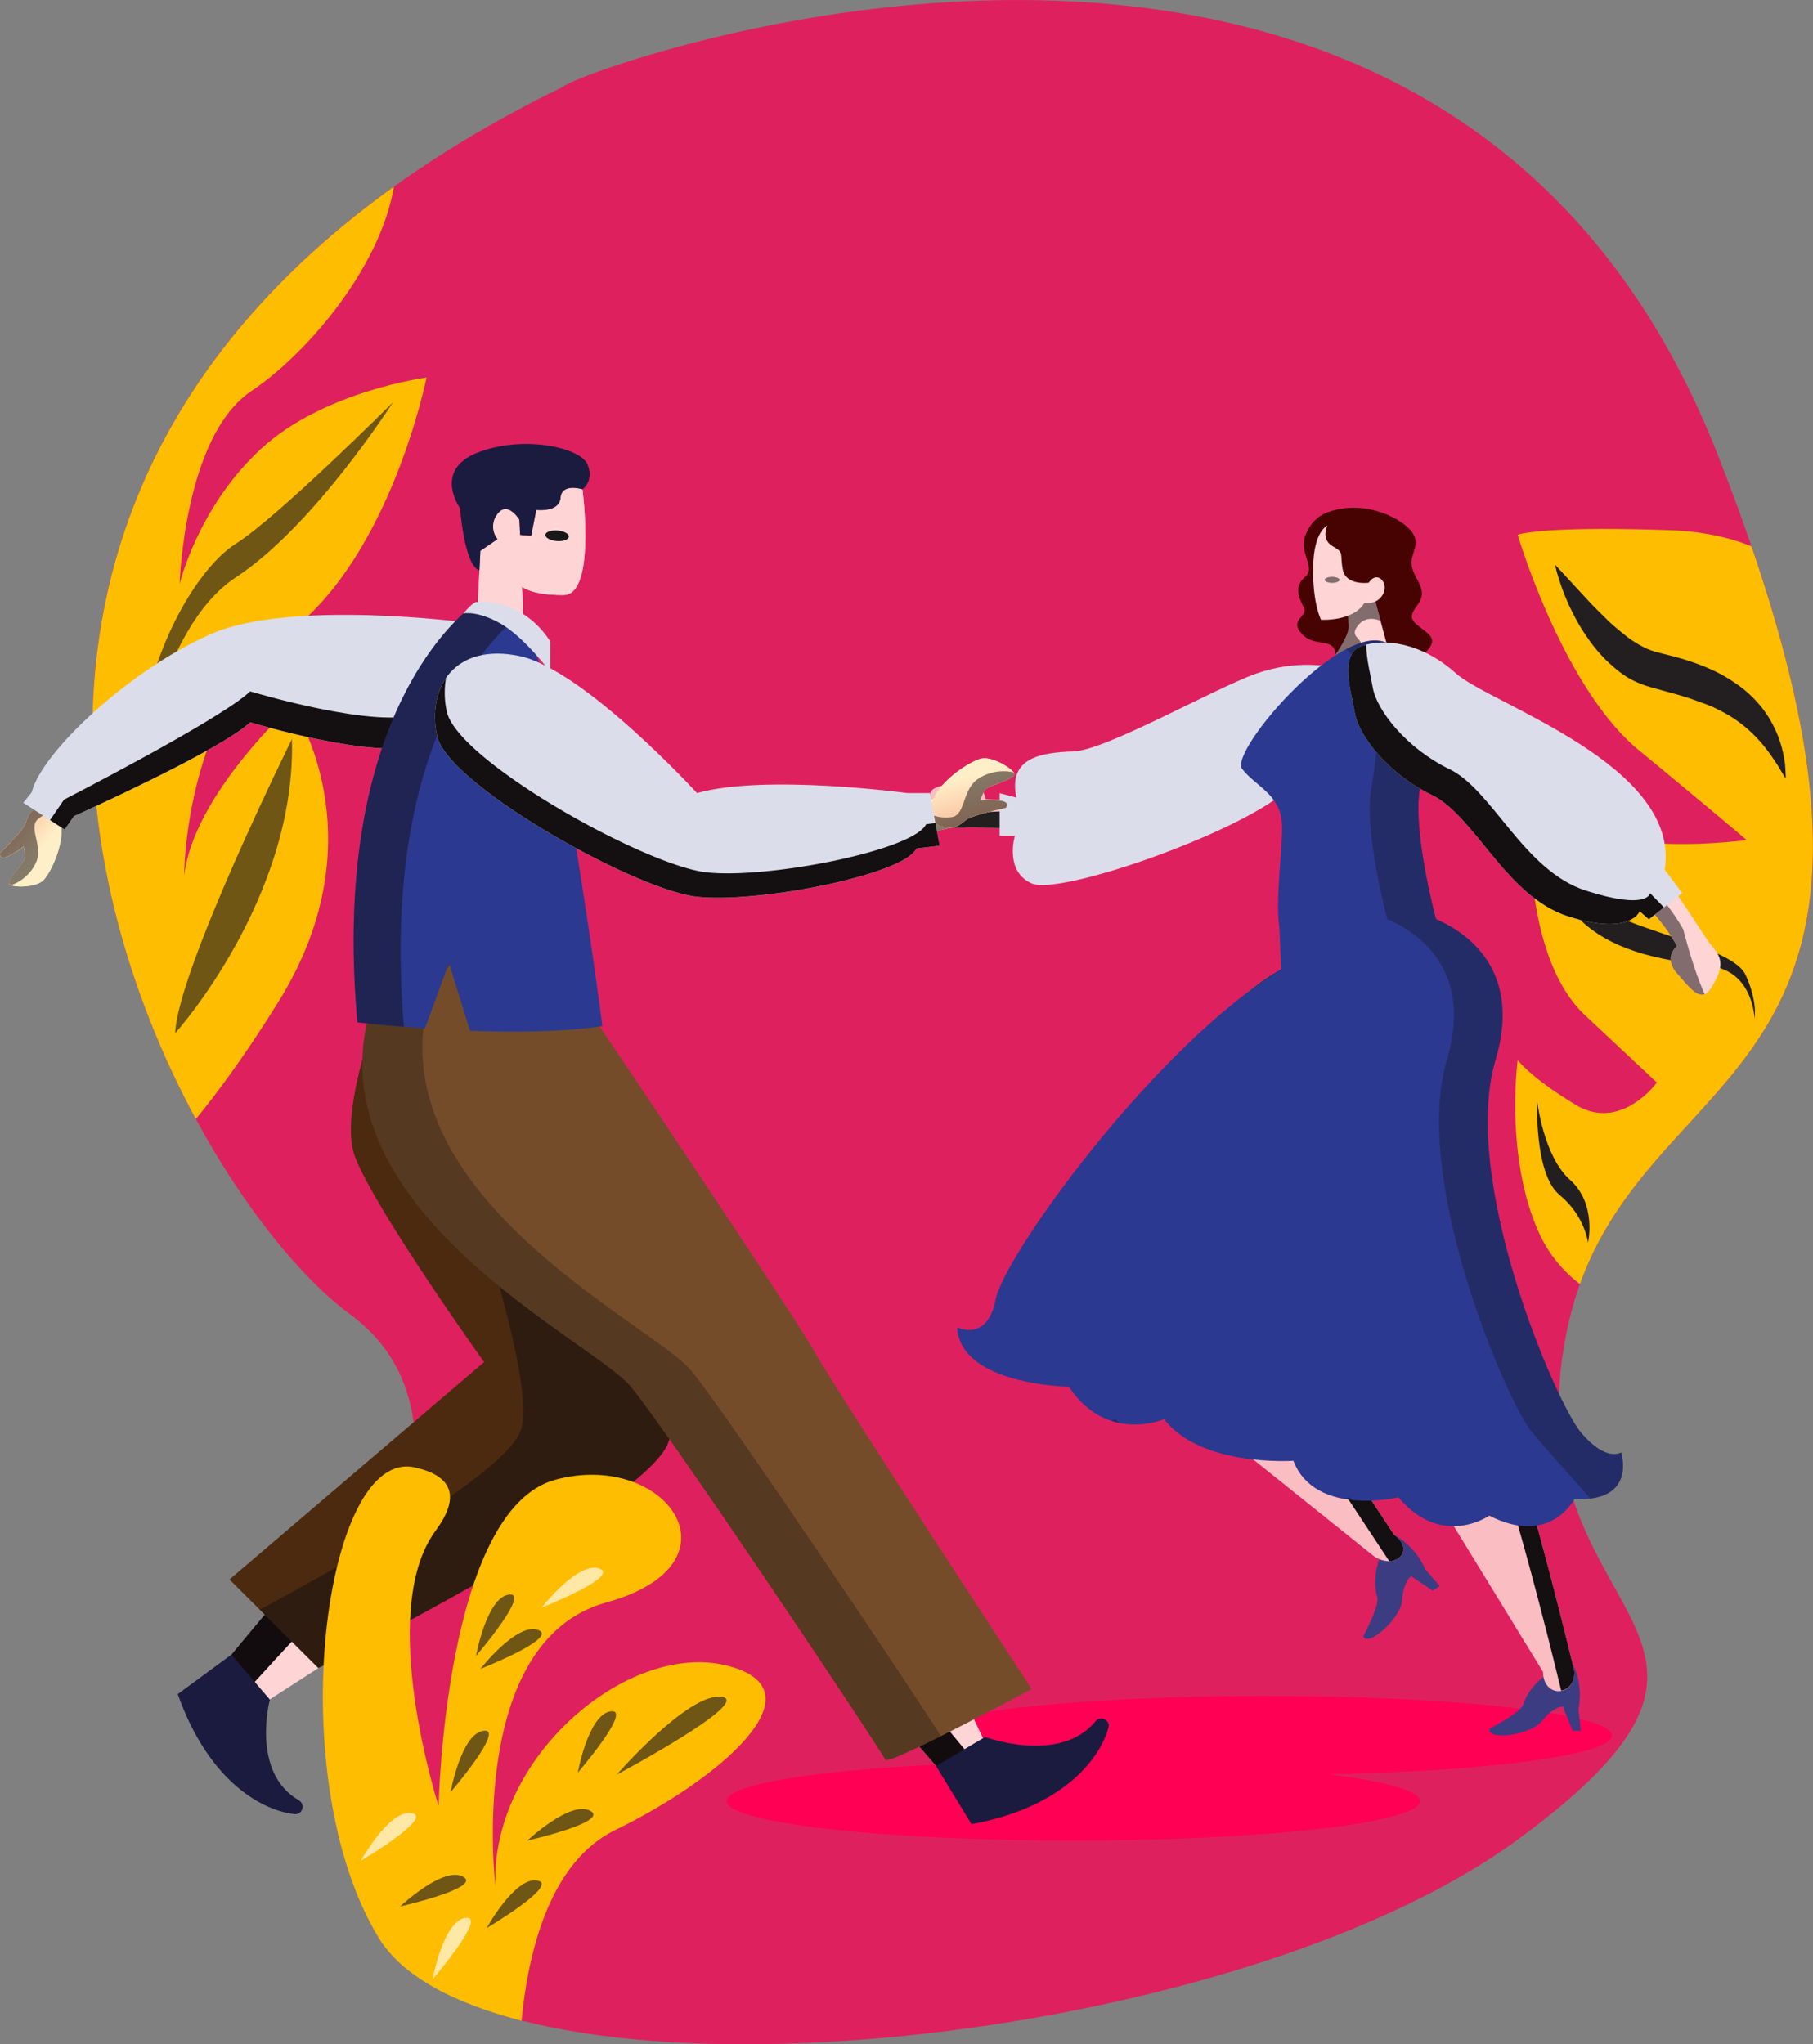 <svg xmlns="http://www.w3.org/2000/svg" xmlns:xlink="http://www.w3.org/1999/xlink" viewBox="0 0 1081.43 1219.16"><rect x="0" y="0" width="1081.43" height="1219.16" fill="#808080" stroke="none"/><defs><style>.b590eee3-f2db-4e94-8626-b74c2ea8b013{isolation:isolate;}.af260f94-b25a-4ac0-ad0c-d0d9279df27c,.ee9f3e89-c8f1-4da1-b5d8-0a4a505405d8{fill:#ff0054;}.af260f94-b25a-4ac0-ad0c-d0d9279df27c{fill-opacity:0.75;}.b1f85021-9bfa-4676-a6d0-837df3f26519{fill:#ffbd00;}.a21087e5-44bb-4c52-94cb-a997447e9180,.aa394ef4-56b1-412c-9161-7c42c449d325,.b211e16d-8892-45a2-83d7-0ba84e0af033,.ba9968d4-8014-4389-8c1e-b41bd1c832e7{fill:#231f20;}.a21087e5-44bb-4c52-94cb-a997447e9180,.a3969380-9871-4f33-b738-9e82d6efbc8e,.a5a4ebef-174a-429e-be05-7ff433662ec4,.a86f782d-a73a-410f-862f-c46cde59b1b0,.a9183aaa-7b5f-4113-bda3-b68f9ad35bd8,.abc45540-5fd7-476c-8dd0-9c4fcf255b2c,.abf3534b-f92a-4485-b112-6ae2cb754065,.acf66b80-513c-466e-83d7-702a8887e5fc,.b09ff041-d8f2-493c-a5d3-d4bc3f9d35b8,.b211e16d-8892-45a2-83d7-0ba84e0af033,.b9afb4d5-68d5-42e1-b32c-1b7eca7d648a,.ba9968d4-8014-4389-8c1e-b41bd1c832e7,.bbb9e393-b9b9-4988-9b71-0904c89db2f8,.bdd2834b-27eb-422b-89bb-bdc793af1198,.bdf22f91-4270-4791-a320-8fa58a6936ed,.be62f0aa-1b2a-4767-8566-71a6fcd3005b,.be6a622a-bef9-4f15-aa86-8d97aa294a0b,.ed7550f1-7bf5-43bd-9e86-1d897628b565,.f1ef5c3d-37a8-47ea-9f6a-2b3efd8d934e,.fdbf63ce-66e1-4ca7-9a3f-3acb334e364b,.fe8f29a5-ac1a-4d74-82aa-fb85cb472832{mix-blend-mode:overlay;}.b09ff041-d8f2-493c-a5d3-d4bc3f9d35b8,.ba9968d4-8014-4389-8c1e-b41bd1c832e7{opacity:0.65;}.a6c7ca90-ce32-4fce-8283-5b30fae813b6{fill:#470302;}.b5ff8bdc-e4ff-40d0-b7fb-db7cabc6f964{fill:#f9bdc2;}.b1386f10-ad66-4553-8e93-de103352ac73{fill:#dcddea;}.f6566aa0-0f86-4d0d-8bff-38502a18e229{fill:#3c3c82;}.f5bbde60-48c3-42c9-9655-3cdab6e39d2e{fill:url(#be5660f9-762e-444c-8d28-c79df49492bd);}.a12ced24-a176-43f5-8a68-eeb39ce058b2{fill:url(#a25f93de-bd03-4454-b1d8-1d892cd9cbb0);}.b36589a4-c654-4629-bda5-5c9ca3b5befa{fill:url(#b5b2a9a8-abaa-49e8-9418-4f6b51e6e9bb);}.a86f782d-a73a-410f-862f-c46cde59b1b0,.be62f0aa-1b2a-4767-8566-71a6fcd3005b,.be6a622a-bef9-4f15-aa86-8d97aa294a0b,.f1ef5c3d-37a8-47ea-9f6a-2b3efd8d934e,.fdbf63ce-66e1-4ca7-9a3f-3acb334e364b{opacity:0.52;}.f1ef5c3d-37a8-47ea-9f6a-2b3efd8d934e{fill:url(#a986233c-570d-4f43-b998-dabbedf2d66c);}.b7d0d81f-7836-40b1-a386-53225095c5e7{fill:url(#ac3c38c7-50d4-4c56-b9aa-0b55627f3cec);}.be6a622a-bef9-4f15-aa86-8d97aa294a0b{fill:url(#aedb7c38-0fd9-4585-beca-ff844f19cdf3);}.acf66b80-513c-466e-83d7-702a8887e5fc{fill:url(#ad98461a-6953-4da8-82f6-cbbcf3da102f);}.a71437b2-d51c-4c4e-ae08-2bae21dee816{fill:#fed4d5;}.bbb9e393-b9b9-4988-9b71-0904c89db2f8{fill:url(#adee7f54-88b9-4b87-9ed7-055b4fb2a7a9);}.b1657705-c1c8-465f-b646-a3dd2ab8a5c6{fill:#1b1b3f;}.ef4fd07a-4f3b-448a-bd57-b9bda3b43629{fill:#4c2a10;}.a3969380-9871-4f33-b738-9e82d6efbc8e{opacity:0.53;fill:url(#bb895b7e-dffa-4342-bfb5-94d6af21401f);}.abf3534b-f92a-4485-b112-6ae2cb754065{fill:url(#efbe7891-717a-4c3e-b526-88dcaf8e54d4);}.ad76d178-c954-4c91-9548-a08d43143af0{fill:#754c29;}.a5a4ebef-174a-429e-be05-7ff433662ec4,.fe8f29a5-ac1a-4d74-82aa-fb85cb472832{opacity:0.32;}.a5a4ebef-174a-429e-be05-7ff433662ec4{fill:url(#be1c9a0b-e1cc-444e-93c7-ab020ffac586);}.bb80a95a-ec46-48a6-b520-ee36adc07f38{fill:#2b3990;}.a9183aaa-7b5f-4113-bda3-b68f9ad35bd8{fill:url(#ea26aa5a-fc1a-4e28-9d4c-689bd8ccf755);}.b67360c2-5b5a-4cc3-8476-e8e37eec0ca6{fill:url(#a9e3ded0-ac7e-4a29-8acd-3d72f354a82e);}.ed64cff6-debe-4626-96c7-3da327e86894{fill:url(#a072a5ae-38a8-44ee-a259-108624b6af2c);}.a21087e5-44bb-4c52-94cb-a997447e9180{opacity:0.57;}.b9afb4d5-68d5-42e1-b32c-1b7eca7d648a{fill:#181819;}.bdf22f91-4270-4791-a320-8fa58a6936ed{opacity:0.48;fill:url(#f5b5683b-03f5-4462-a97d-8889f5a0886a);}.ad103ce4-7ac0-46fa-b0fd-87d627739d1a{fill:url(#f928af53-dbc4-409d-97a4-6ce8b28fceb9);}.be62f0aa-1b2a-4767-8566-71a6fcd3005b{fill:url(#af3ddc89-8aca-4986-8b39-845ca6bd09d1);}.a8bda2c9-7fff-4a41-9edd-0f340962bc15{fill:url(#a79666c0-b4cc-43e8-9c25-72aa781e1c17);}.b79700c3-6842-4ae7-8266-6ae6a757e521{fill:url(#b52ce200-1172-49dd-b235-aa54d0840a3f);}.b4016181-7110-440a-ac7f-aa8c98153496{fill:url(#b2d1afaa-1758-4a91-b26c-9a7e7dde8487);}.fdbf63ce-66e1-4ca7-9a3f-3acb334e364b{fill:url(#e9c08ab6-95f8-4b03-9eeb-84d71b5f2c20);}.bf73fe34-1c93-4aa9-b118-bf2a4d94b533{fill:url(#f316a659-25e5-4e61-ba05-f196781e3170);}.a86f782d-a73a-410f-862f-c46cde59b1b0{fill:url(#a8220fae-12e9-4427-9a24-6892334e6e66);}.ed7550f1-7bf5-43bd-9e86-1d897628b565{fill:url(#f9b9f24a-d7ee-4a0b-ad15-1346cdc34d83);}.b36236cd-7f28-49d6-b672-526ca3b7a23b{fill:url(#b6e1fb61-7754-4a7a-b8d4-2e7afdb89ce9);}.b9cb94c5-735a-474a-aa87-98d5608e7056{fill:url(#f7c5a271-fc9a-446a-9ba5-1726c937ad79);}.f37a7655-ebf1-4ec3-bc33-e9d11075aab9{fill:url(#f8947e71-51e3-41bb-bd8d-1139d2d7500f);}.abc45540-5fd7-476c-8dd0-9c4fcf255b2c{fill:url(#a5897f5c-c1cc-4635-9949-dfd655c03843);}.b09ff041-d8f2-493c-a5d3-d4bc3f9d35b8{fill:#fff;}</style><linearGradient id="be5660f9-762e-444c-8d28-c79df49492bd" x1="2323.31" y1="10230.21" x2="2274.6" y2="10182.07" gradientTransform="matrix(1, -0.04, -0.04, -1, -1146.07, 10884)" gradientUnits="userSpaceOnUse"><stop offset="0" stop-color="#f4a180"/><stop offset="1" stop-color="#ffefc8"/></linearGradient><linearGradient id="a25f93de-bd03-4454-b1d8-1d892cd9cbb0" x1="2317.52" y1="10236.07" x2="2268.81" y2="10187.93" xlink:href="#be5660f9-762e-444c-8d28-c79df49492bd"/><linearGradient id="b5b2a9a8-abaa-49e8-9418-4f6b51e6e9bb" x1="-4593.54" y1="4017.84" x2="-4530.71" y2="3984.25" gradientTransform="matrix(-0.03, 1, -1, -0.03, 4530.89, 5314.79)" gradientUnits="userSpaceOnUse"><stop offset="0" stop-color="#f4a180"/><stop offset="0.35" stop-color="#f8bc99"/><stop offset="1" stop-color="#ffefc8"/></linearGradient><radialGradient id="a986233c-570d-4f43-b998-dabbedf2d66c" cx="2269.55" cy="10284.6" r="68.48" gradientTransform="matrix(1, -0.04, -0.04, -1, -1146.07, 10884)" gradientUnits="userSpaceOnUse"><stop offset="0.57" stop-color="#140f10"/><stop offset="0.8" stop-color="#140f10"/><stop offset="1" stop-color="#140f10"/></radialGradient><linearGradient id="ac3c38c7-50d4-4c56-b9aa-0b55627f3cec" x1="-4489.67" y1="4074.72" x2="-4462.62" y2="4042.99" gradientTransform="matrix(-0.03, 1, -1, -0.03, 4530.89, 5314.79)" xlink:href="#be5660f9-762e-444c-8d28-c79df49492bd"/><radialGradient id="aedb7c38-0fd9-4585-beca-ff844f19cdf3" cx="2171.21" cy="10096.93" r="20.45" xlink:href="#a986233c-570d-4f43-b998-dabbedf2d66c"/><radialGradient id="ad98461a-6953-4da8-82f6-cbbcf3da102f" cx="774.85" cy="646.23" r="100.81" gradientTransform="matrix(1, 0, 0, 1, 0, 0)" xlink:href="#a986233c-570d-4f43-b998-dabbedf2d66c"/><radialGradient id="adee7f54-88b9-4b87-9ed7-055b4fb2a7a9" cx="-1916.27" cy="708.36" r="170.97" gradientTransform="matrix(0.84, 0.54, -0.54, 0.84, 2836.25, 1444.73)" gradientUnits="userSpaceOnUse"><stop offset="0.57" stop-color="#130c0e"/><stop offset="0.8" stop-color="#130c0e"/><stop offset="1" stop-color="#130c0e"/></radialGradient><radialGradient id="bb895b7e-dffa-4342-bfb5-94d6af21401f" cx="891.02" cy="988.21" r="173.75" gradientTransform="matrix(1, 0, 0, 1, 0, 0)" xlink:href="#a986233c-570d-4f43-b998-dabbedf2d66c"/><radialGradient id="efbe7891-717a-4c3e-b526-88dcaf8e54d4" cx="3699.68" cy="4116.5" r="185.21" gradientTransform="translate(-4500.25 1066.1) rotate(-48.23)" xlink:href="#adee7f54-88b9-4b87-9ed7-055b4fb2a7a9"/><radialGradient id="be1c9a0b-e1cc-444e-93c7-ab020ffac586" cx="1002.15" cy="1007.81" r="213.79" gradientTransform="matrix(1, 0, 0, 1, 0, 0)" xlink:href="#a986233c-570d-4f43-b998-dabbedf2d66c"/><radialGradient id="ea26aa5a-fc1a-4e28-9d4c-689bd8ccf755" cx="1460.4" cy="1004.79" r="162.1" gradientTransform="matrix(1, 0, 0, 1, 0, 0)" xlink:href="#a986233c-570d-4f43-b998-dabbedf2d66c"/><radialGradient id="a9e3ded0-ac7e-4a29-8acd-3d72f354a82e" cx="1362.55" cy="865.06" r="125.64" gradientTransform="matrix(1, 0, 0, 1, 0, 0)" xlink:href="#a986233c-570d-4f43-b998-dabbedf2d66c"/><radialGradient id="a072a5ae-38a8-44ee-a259-108624b6af2c" cx="1394.69" cy="1056.55" r="69.49" gradientTransform="matrix(1, 0, 0, 1, 0, 0)" xlink:href="#a986233c-570d-4f43-b998-dabbedf2d66c"/><radialGradient id="f5b5683b-03f5-4462-a97d-8889f5a0886a" cx="874.11" cy="692.12" r="96.19" gradientTransform="matrix(1, 0, 0, 1, 0, 0)" xlink:href="#adee7f54-88b9-4b87-9ed7-055b4fb2a7a9"/><linearGradient id="f928af53-dbc4-409d-97a4-6ce8b28fceb9" x1="4298.64" y1="2164.87" x2="4367.56" y2="2141.45" gradientTransform="matrix(0.88, -0.47, 0.47, 0.88, -3884.86, 835.33)" xlink:href="#be5660f9-762e-444c-8d28-c79df49492bd"/><radialGradient id="af3ddc89-8aca-4986-8b39-845ca6bd09d1" cx="-3619.34" cy="1592.39" r="73.64" gradientTransform="translate(3973.21 3271.95) rotate(63.84)" xlink:href="#a986233c-570d-4f43-b998-dabbedf2d66c"/><linearGradient id="a79666c0-b4cc-43e8-9c25-72aa781e1c17" x1="895.71" y1="186.54" x2="843.35" y2="134.78" gradientTransform="matrix(-0.87, -0.5, -0.5, 0.87, 1850.5, 1011.72)" xlink:href="#be5660f9-762e-444c-8d28-c79df49492bd"/><linearGradient id="b52ce200-1172-49dd-b235-aa54d0840a3f" x1="889.48" y1="192.84" x2="837.11" y2="141.08" gradientTransform="matrix(-0.87, -0.5, -0.5, 0.87, 1850.5, 1011.72)" xlink:href="#be5660f9-762e-444c-8d28-c79df49492bd"/><linearGradient id="b2d1afaa-1758-4a91-b26c-9a7e7dde8487" x1="5527.22" y1="4719.71" x2="5594.76" y2="4683.6" gradientTransform="translate(-5922.23 2687.79) rotate(-55.79)" xlink:href="#b5b2a9a8-abaa-49e8-9418-4f6b51e6e9bb"/><radialGradient id="e9c08ab6-95f8-4b03-9eeb-84d71b5f2c20" cx="837.91" cy="245.01" r="73.63" gradientTransform="matrix(-0.87, -0.5, -0.5, 0.87, 1850.5, 1011.72)" xlink:href="#a986233c-570d-4f43-b998-dabbedf2d66c"/><linearGradient id="f316a659-25e5-4e61-ba05-f196781e3170" x1="5638.89" y1="4780.86" x2="5667.98" y2="4746.76" gradientTransform="translate(-5922.23 2687.79) rotate(-55.79)" xlink:href="#be5660f9-762e-444c-8d28-c79df49492bd"/><radialGradient id="a8220fae-12e9-4427-9a24-6892334e6e66" cx="732.18" cy="43.25" r="21.99" gradientTransform="matrix(-0.87, -0.5, -0.5, 0.87, 1850.5, 1011.72)" xlink:href="#a986233c-570d-4f43-b998-dabbedf2d66c"/><radialGradient id="f9b9f24a-d7ee-4a0b-ad15-1346cdc34d83" cx="1023.42" cy="676.26" r="116.07" gradientTransform="matrix(1, 0, 0, 1, 0, 0)" xlink:href="#a986233c-570d-4f43-b998-dabbedf2d66c"/><radialGradient id="b6e1fb61-7754-4a7a-b8d4-2e7afdb89ce9" cx="1499.01" cy="844.19" r="190.1" gradientTransform="matrix(1, 0, 0, 1, 0, 0)" xlink:href="#a986233c-570d-4f43-b998-dabbedf2d66c"/><radialGradient id="f7c5a271-fc9a-446a-9ba5-1726c937ad79" cx="1278.51" cy="1053.83" r="1.78" gradientTransform="matrix(1, 0, 0, 1, 0, 0)" xlink:href="#a986233c-570d-4f43-b998-dabbedf2d66c"/><radialGradient id="f8947e71-51e3-41bb-bd8d-1139d2d7500f" cx="1417.26" cy="1100.18" r="2.03" gradientTransform="matrix(1, 0, 0, 1, 0, 0)" xlink:href="#a986233c-570d-4f43-b998-dabbedf2d66c"/><radialGradient id="a5897f5c-c1cc-4635-9949-dfd655c03843" cx="1511.82" cy="674.18" r="88.87" gradientTransform="matrix(1, 0, 0, 1, 0, 0)" xlink:href="#a986233c-570d-4f43-b998-dabbedf2d66c"/></defs><g class="b590eee3-f2db-4e94-8626-b74c2ea8b013"><g id="f37be752-93c5-4024-8360-cbe3a0731c9b" data-name="Object"><path class="af260f94-b25a-4ac0-ad0c-d0d9279df27c" d="M949.55,258c3.94-7.44,528.4-205.16,691.17,226.51,151,389.15-58.08,342.68-92.93,516.93s145.2,174.24-29,302S908.9,1471.88,839.2,1361.52s92.93-290.4-17.43-371.72S484.9,484.49,949.55,258Z" transform="translate(-613.44 -206.39)"/><path class="ee9f3e89-c8f1-4da1-b5d8-0a4a505405d8" d="M1575,1241.4c0-13-92.58-23.61-206.78-23.61s-206.79,10.57-206.79,23.61c0,6.12,20.55,11.67,54,15.87-95.93,2-168.58,11.64-168.58,23.19,0,13,92.59,23.61,206.79,23.61s206.79-10.57,206.79-23.61c0-6.12-20.55-11.68-54-15.87C1502.34,1262.54,1575,1253,1575,1241.4Z" transform="translate(-613.44 -206.39)"/><path class="b1f85021-9bfa-4676-a6d0-837df3f26519" d="M779.54,803.82c61.6-99.09,8-176.76,8-176.76s-58.92,53.56-64.28,101.77c0,0,0-99.09,61.6-144.62s83-152.66,83-152.66-61.6,8-99.09,42.85-48.21,80.35-48.21,80.35,2.68-88.38,42.85-115.16c31.71-21.14,76.6-72.3,85-121.9-238.29,170.82-197.21,410-118.16,556.1C744.21,856.76,760.74,834.07,779.54,803.82Z" transform="translate(-613.44 -206.39)"/><path class="b1f85021-9bfa-4676-a6d0-837df3f26519" d="M1609.78,522.61c-77.67-2.68-91.06,2.68-91.06,2.68s26.78,91.06,72.31,128.55,64.28,53.56,64.28,53.56-61.6,8-85.7-5.35-42.85-34.82-42.85-34.82S1516,771.68,1558.89,811.85L1601.75,852s-21.43,29.46-48.21,13.39-34.82-26.78-34.82-26.78-8,58.92,13.39,104.44a79.27,79.27,0,0,0,23.77,29.13c48.34-134.57,210.89-123.47,102.28-440C1645.21,527,1629.27,523.28,1609.78,522.61Z" transform="translate(-613.44 -206.39)"/><path class="b211e16d-8892-45a2-83d7-0ba84e0af033" d="M1535.46,690.67s2.68,40.17,30.13,56.24,81.68,24.77,89.05,40.84,5.36,26.11,5.36,26.11-.67-26.11-23.44-30.8S1529.44,779.05,1535.46,690.67Z" transform="translate(-613.44 -206.39)"/><path class="b211e16d-8892-45a2-83d7-0ba84e0af033" d="M1541,543.14,1562,565.87c3.11,3.27,6.6,6.64,10.16,10.17s7.67,6.78,11.69,10a62,62,0,0,0,12.82,7.61,55.17,55.17,0,0,0,6.87,2.14l9.06,2.3c12.2,3.34,24.88,8,35.49,15.4a69,69,0,0,1,14,12.2,63,63,0,0,1,9.21,13.64,64.64,64.64,0,0,1,4.9,12.64,86.17,86.17,0,0,1,2,10c.43,5.64.44,8.78.44,8.78s-1.78-2.74-4.47-7.39c-3-4.5-7-10.9-13-17.09a78.11,78.11,0,0,0-22.67-16.59c-4.5-2.43-9.67-4.1-14.89-6s-10.89-3.4-16.61-5l-8.74-2.41a62.12,62.12,0,0,1-10.34-3.9c-6.73-3.3-11.82-7.91-16.47-12.28a91.37,91.37,0,0,1-11.4-13.84,106.61,106.61,0,0,1-8-13.4,125.24,125.24,0,0,1-8.76-21.31A80.44,80.44,0,0,1,1541,543.14Z" transform="translate(-613.44 -206.39)"/><path class="b211e16d-8892-45a2-83d7-0ba84e0af033" d="M1530.33,862.74s3.57,33,19.64,47.31,10.71,37.5,10.71,37.5-1.79-16.07-17-28.57S1530.33,862.74,1530.33,862.74Z" transform="translate(-613.44 -206.39)"/><path class="ba9968d4-8014-4389-8c1e-b41bd1c832e7" d="M717.94,822.57s72.32-80.35,69.64-175.43C787.58,647.14,719.28,785.07,717.94,822.57Z" transform="translate(-613.44 -206.39)"/><path class="ba9968d4-8014-4389-8c1e-b41bd1c832e7" d="M695.18,676.6s12.05-95.07,58.92-125.87,93.74-104.45,93.74-104.45-68.3,68.29-93.74,84.36S693.84,607,695.18,676.6Z" transform="translate(-613.44 -206.39)"/><path class="a6c7ca90-ce32-4fce-8283-5b30fae813b6" d="M1403.61,512.61c-.42.18-8.06,3.31-11.7,13.57s6.61,18.69,0,24.23-3.93,12.48-.81,18.1-9.12,7.28-1.18,15.88,19.52,1.58,20.18,12.53-13.83,26.58,4,40.39,34.4,16.54,31.75,27.45,27.63-1.65,25.39-27.12-19.44-27.87-14.47-34.77,15.87-12.2,8.26-18.81-13.23-7.61-6.28-16.54-.66-14.22-3-22.49,6.62-13.89-1-22.49S1424.57,503.68,1403.61,512.61Z" transform="translate(-613.44 -206.39)"/><path class="b5ff8bdc-e4ff-40d0-b7fb-db7cabc6f964" d="M1447.59,632.37c.52-3.79-7.12-19.88-48.91-24.11s-115.89,82.92-197.5,74.65c0,0-.39-10.77-13.33-9.43s-23.53,1.34-18.54,12.37,9,15.33,19.85,14,79.93,7.08,140.17-10.26S1444,658.32,1447.59,632.37Z" transform="translate(-613.44 -206.39)"/><g class="bdd2834b-27eb-422b-89bb-bdc793af1198"><path class="aa394ef4-56b1-412c-9161-7c42c449d325" d="M1191.91,673.5a12.72,12.72,0,0,1,1.91.46c-.62,0-1.22,0-1.83,0C1192,674,1192,673.8,1191.91,673.5Z" transform="translate(-613.44 -206.39)"/><path class="aa394ef4-56b1-412c-9161-7c42c449d325" d="M1181.3,691.83c10.76-2.12,80.24,1,139-20.89,50.37-18.75,96.57-34.71,109.76-55.35,14.55,6.29,17.89,14.26,17.54,16.78-3.58,26-58,39.91-118.26,57.26s-129.28,9-140.17,10.26c-8.63,1-12.91-1.53-16.8-8.09A19.07,19.07,0,0,0,1181.3,691.83Z" transform="translate(-613.44 -206.39)"/></g><path class="b1386f10-ad66-4553-8e93-de103352ac73" d="M1407.08,604.15s-19.85-4.73-44.47,4-89.45,45.63-108.63,46.35-39.43,3.39-34.27,27.52l-10-2.61v25.46h9.09s-6.45,21.12,10.09,28.4,121.72-29.37,151.49-55S1433.83,639.13,1407.08,604.15Z" transform="translate(-613.44 -206.39)"/><path class="f6566aa0-0f86-4d0d-8bff-38502a18e229" d="M1443.84,1125.18l1.15-3.47a43.43,43.43,0,0,1,18.69,20.67l8.6,9.92L1468,1155l-12.9-8.6s-4.63,3.3-5.29,14.22-20.84,28.78-23.15,21.5c0,0,9.89-18.28,8.27-23.48-3.31-10.59,1.32-22.37,1.32-22.37Z" transform="translate(-613.44 -206.39)"/><path class="f6566aa0-0f86-4d0d-8bff-38502a18e229" d="M1548.39,1200.28l2.93-2.2a43.54,43.54,0,0,1,3.65,27.63l1.45,13-5-.26-5.74-14.4s-5.69.09-12.43,8.7-33.49,11.87-31.27,4.56c0,0,18.52-9.43,20.14-14.64,3.28-10.59,13.78-17.66,13.78-17.66Z" transform="translate(-613.44 -206.39)"/><path class="f5bbde60-48c3-42c9-9655-3cdab6e39d2e" d="M644.15,702.69s25.48-21.76,50.34-35.46,69.54-35.6,71.9-51.94-3.64-27.38-20.21-26S632.05,691.06,632.05,691.06,632.21,702.33,644.15,702.69Z" transform="translate(-613.44 -206.39)"/><path class="a12ced24-a176-43f5-8a68-eeb39ce058b2" d="M613.47,715.21s13.08-12.85,14.72-16.71,2.2-8.4,7.78-10.24,11.81-3,13.9,9S644.14,726,639.64,731s-18.74,4.73-20.5,2.78,8.74-13,9.13-15.52-.67-7-.67-7S612.73,722.86,613.47,715.21Z" transform="translate(-613.44 -206.39)"/><path class="b36589a4-c654-4629-bda5-5c9ca3b5befa" d="M644.15,702.69s25.48-21.76,50.34-35.46,69.54-35.6,71.9-51.94-3.64-27.38-20.21-26S632.05,691.06,632.05,691.06,632.21,702.33,644.15,702.69Z" transform="translate(-613.44 -206.39)"/><path class="f1ef5c3d-37a8-47ea-9f6a-2b3efd8d934e" d="M638.1,701.12a13.88,13.88,0,0,1-.19-1.56s97.57-100.32,114.14-101.74c5.86-.5,10.34.63,13.65,2.93-2.37-7.82-8.61-12.35-19.52-11.42-16.57,1.41-114.13,101.74-114.13,101.74S632.24,698,638.1,701.12Z" transform="translate(-613.44 -206.39)"/><path class="b7d0d81f-7836-40b1-a386-53225095c5e7" d="M613.47,715.21s13.08-12.85,14.72-16.71,2.2-8.4,7.78-10.24,11.81-3,13.9,9S644.14,726,639.64,731s-18.74,4.73-20.5,2.78,8.74-13,9.13-15.52-.67-7-.67-7S612.73,722.86,613.47,715.21Z" transform="translate(-613.44 -206.39)"/><path class="be6a622a-bef9-4f15-aa86-8d97aa294a0b" d="M627.6,711.18s1.07,4.5.67,7-10.89,13.56-9.13,15.52a2.93,2.93,0,0,0,.93.5c5.25-1.52,12-6.52,15.08-14,3.92-9.41-5-20.39.92-25.31s11-4.85,11.15-4.85c-2.91-4-7.24-3.11-11.25-1.79-5.58,1.84-6.13,6.38-7.78,10.24s-14.72,16.71-14.72,16.71C612.73,722.86,627.6,711.18,627.6,711.18Z" transform="translate(-613.44 -206.39)"/><path class="b1386f10-ad66-4553-8e93-de103352ac73" d="M891.33,577.58s-104-13.67-151.35,6.63-101.51,70.06-107.66,94.71l-5,6.22,24.71,16,5.53-8s87.83-39.42,105.13-56c0,0,77.53,23.4,101.25,12.94S928.86,599.87,891.33,577.58Z" transform="translate(-613.44 -206.39)"/><path class="acf66b80-513c-466e-83d7-702a8887e5fc" d="M863.92,631.64C840.2,642.1,762.67,618.7,762.67,618.7c-17.3,16.58-111,64.54-111,64.54l-8.41,12.23,8.74,5.65,5.53-8s87.83-39.42,105.13-56c0,0,77.53,23.4,101.25,12.94,19.36-8.53,50.34-36.56,40.68-58.69C898.53,608.58,878.14,625.37,863.92,631.64Z" transform="translate(-613.44 -206.39)"/><path class="a71437b2-d51c-4c4e-ae08-2bae21dee816" d="M952.29,839.82c7.39,4.87,59.86,226.68,59.86,226.68L766,1225.27l-15.65-30.72s115.81-142.3,166.27-174.31c0,0-98.15-109.15-86.27-166.17s43.95-85.25,48.77-83.29S952.29,839.82,952.29,839.82Z" transform="translate(-613.44 -206.39)"/><path class="bbb9e393-b9b9-4988-9b71-0904c89db2f8" d="M760.57,1214.67c37.72-41.43,145.76-158.37,187.1-184.59,0,0-98.16-109.15-86.28-166.18,8.07-38.7,25.42-64.1,37.25-75.84-10.09-9.49-18-16.66-19.55-17.28-4.82-2-36.89,26.26-48.77,83.29s86.27,166.17,86.27,166.17c-50.46,32-166.27,174.31-166.27,174.31Z" transform="translate(-613.44 -206.39)"/><path class="b1657705-c1c8-465f-b646-a3dd2ab8a5c6" d="M774.42,1220s-11.59,43.33,17.24,60c4.11,2.38,2.23,8.74-2.49,8.26-17.86-1.81-50.74-17.91-69.71-71.56l32-23.55Z" transform="translate(-613.44 -206.39)"/><path class="ef4fd07a-4f3b-448a-bd57-b9bda3b43629" d="M849,775.26c2.92,4-36.77,88.64-23.54,121.72s76.74,121.71,76.74,121.71L750.32,1148.35l53,52.81s195.72-97.45,208.8-134.66-65.1-243.27-67-246.75,0-28.62,0-28.62Z" transform="translate(-613.44 -206.39)"/><path class="a3969380-9871-4f33-b738-9e82d6efbc8e" d="M945.13,819.75c-1.93-3.48,0-28.62,0-28.62L849,775.26c.45.6-.18,3.27-1.38,7.17l9.47,1.56s-1.93,25.14,0,28.62,80.1,209.53,67,246.75c-8.63,24.55-96.72,75.3-155.69,107l34.94,34.79s195.72-97.45,208.8-134.66S947.05,823.23,945.13,819.75Z" transform="translate(-613.44 -206.39)"/><path class="a71437b2-d51c-4c4e-ae08-2bae21dee816" d="M947,802.91l129.51,181.84,125.34,262.54-26.26,16.59s-134.6-151.87-172.22-232c-2.66-5.67-124.27-63-138-134.22S947,802.91,947,802.91Z" transform="translate(-613.44 -206.39)"/><path class="abf3534b-f92a-4485-b112-6ae2cb754065" d="M1175.57,1263.88l16.4-10.36c-34.19-41.14-141.29-172.38-172.76-239.43-2.66-5.67-124.27-63-138-134.22-3.76-19.46.66-35.33,9-48.15-17.38,14.85-30.62,36.22-24.89,65.91,13.75,71.23,135.36,128.55,138,134.22C1041,1112,1175.57,1263.88,1175.57,1263.88Z" transform="translate(-613.44 -206.39)"/><path class="b1657705-c1c8-465f-b646-a3dd2ab8a5c6" d="M1201,1242.3s44.83,16.49,65.83-9.34c3-3.68,9-.82,7.77,3.76-4.61,17.35-25.71,47.27-81.68,57.53l-21.13-34.63Z" transform="translate(-613.44 -206.39)"/><path class="ad76d178-c954-4c91-9548-a08d43143af0" d="M1228.84,1213.66s-86,46.14-87.32,42.17S1012.69,1061,989.78,1033.39,799.63,927.72,834.3,808.64c35.8-58.52,76.79-70.32,126.31-5.73,0,0,122.7,181.7,138.58,209.48S1228.84,1213.66,1228.84,1213.66Z" transform="translate(-613.44 -206.39)"/><path class="a5a4ebef-174a-429e-be05-7ff433662ec4" d="M1025.58,1023.64C1002.68,996,835.42,918,870.1,798.89c10.61-17.35,21.69-30.47,33.3-38.83-25.26-3.85-48.09,14.23-69.1,48.58-34.67,119.08,132.58,197.13,155.48,224.75s150.42,218.47,151.74,222.44c.55,1.64,15.7-5.35,33.19-14.08C1156.57,1213.08,1046.69,1049.1,1025.58,1023.64Z" transform="translate(-613.44 -206.39)"/><path class="bb80a95a-ec46-48a6-b520-ee36adc07f38" d="M921.76,570.69l-23.6-5.19s-88.9,56.63-71.53,250.57c0,0,16.78,2,40.3,3.6l14.3-39.09,12.54,40.52c26.34,1,55.75.83,79-2.76C972.81,818.34,942.61,585.86,921.76,570.69Z" transform="translate(-613.44 -206.39)"/><path class="b5ff8bdc-e4ff-40d0-b7fb-db7cabc6f964" d="M1368.21,869.73l70.16,177.86,95.46,155.84c0,15.4,18.77,15.4,18.77,0,0,0-33.46-141.15-53-179.5,0,0-.81-181.13-26.11-220.29S1368.21,869.73,1368.21,869.73Z" transform="translate(-613.44 -206.39)"/><path class="a9183aaa-7b5f-4113-bda3-b68f9ad35bd8" d="M1499.56,1023.93s-.81-181.13-26.11-220.29-105.24,66.09-105.24,66.09l2.1,5.33c21.45-25.86,76.29-86.33,96.45-55.12,25.29,39.16,26.11,220.29,26.11,220.29,17.39,34,45.69,149.07,51.82,174.44,4.14-.74,7.91-4.37,7.91-11.24C1552.6,1203.43,1519.14,1062.28,1499.56,1023.93Z" transform="translate(-613.44 -206.39)"/><path class="b5ff8bdc-e4ff-40d0-b7fb-db7cabc6f964" d="M1378.2,764.89c3.26-1.64,93-5.51,93-5.51S1522,788.75,1500,844.44c-13.33,33.69-161.14,116.67-161.14,116.67L1445,1121.71c13,9.15.72,21.7-12.33,12.54l-213-170.7s101.17-148.9,157.88-179.08Z" transform="translate(-613.44 -206.39)"/><g class="bdd2834b-27eb-422b-89bb-bdc793af1198"><path class="b67360c2-5b5a-4cc3-8476-e8e37eec0ca6" d="M1377.59,804.55l.61-19.58c3.26-1.63,93-5.5,93-5.5s28.14,16.31,33.42,47.63c6.7-44.39-33.42-67.72-33.42-67.72s-89.75,3.87-93,5.51l-.61,19.58c-56.71,30.18-157.88,179.08-157.88,179.08l9,7.2C1254.63,934,1331.06,829.32,1377.59,804.55Z" transform="translate(-613.44 -206.39)"/><path class="ed64cff6-debe-4626-96c7-3da327e86894" d="M1445,1121.71l-96.52-146c-6.07,3.5-9.64,5.5-9.64,5.5l103.27,156.22C1450.34,1137.19,1454.71,1128.52,1445,1121.71Z" transform="translate(-613.44 -206.39)"/></g><path class="a21087e5-44bb-4c52-94cb-a997447e9180" d="M1449.36,768.12c-2.49-9.28-14.79-57.17-10.38-81.42,4.9-26.92,8.16-64.45-17.13-84.85-3.95-3.19-9-3.84-14.77-2.65,14.11-9.73,27.74-14.5,36.19-7.69,25.29,20.4,22,57.93,17.13,84.85s10.81,83,10.81,83C1466.52,763.68,1458.62,766.42,1449.36,768.12Z" transform="translate(-613.44 -206.39)"/><path class="a71437b2-d51c-4c4e-ae08-2bae21dee816" d="M1430.21,598.62c-3.39,1.76-12.12,17.29,8.57,53.85s134.62,46.72,175,118.12c0,0-8.57,6.53,0,16.32s14.68,18.44,20.8,8,7.35-16.17,0-24.32-40.38-69.34-89.34-108.51S1453.47,586.55,1430.21,598.62Z" transform="translate(-613.44 -206.39)"/><path class="a21087e5-44bb-4c52-94cb-a997447e9180" d="M1430.21,598.62a19.3,19.3,0,0,1,3.42-1.35c0,8.67,3,21.63,13.31,39.8,20.69,36.56,130.15,52.18,170.53,123.58,0,0,6,24,12.81,38.64-4.79,1.93-9.92-4.87-16.49-12.38-8.57-9.79,0-16.32,0-16.32-40.39-71.4-154.32-81.56-175-118.12S1426.82,600.38,1430.21,598.62Z" transform="translate(-613.44 -206.39)"/><path class="a71437b2-d51c-4c4e-ae08-2bae21dee816" d="M1410.1,596.92s7.14-10.14,7.79-15.79-2.69-18.2-2.69-18.2l17.18-3.33,8.8,33s-15.21-2.75-20.85,1.87S1408.18,599.83,1410.1,596.92Z" transform="translate(-613.44 -206.39)"/><path class="a21087e5-44bb-4c52-94cb-a997447e9180" d="M1410.1,596.92s7.14-10.15,7.79-15.79-2.69-18.2-2.69-18.2l17.18-3.33,4.57,17.13s-8-4.2-13.41,2.6,1.86,7,2.53,12.88a12.47,12.47,0,0,0-5.74,2.26C1414.69,599.08,1408.18,599.83,1410.1,596.92Z" transform="translate(-613.44 -206.39)"/><path class="a71437b2-d51c-4c4e-ae08-2bae21dee816" d="M1401.4,576s19,1.26,25.95-10.09c0,0,7.25,1.57,11-5.05s-3.27-14.78-8.52-6.94c0,0-13.57,1.89-15.46-7.89s1.26-9.78-6-13.88-3.15-12.31-3.15-12.31-8.2,3.16-8.52,24.93S1401.4,576,1401.4,576Z" transform="translate(-613.44 -206.39)"/><path class="a21087e5-44bb-4c52-94cb-a997447e9180" d="M1403.61,552.21c0,1,2,1.8,4.42,1.8s4.42-.81,4.42-1.8-2-1.8-4.42-1.8S1403.61,551.21,1403.61,552.21Z" transform="translate(-613.44 -206.39)"/><path class="a71437b2-d51c-4c4e-ae08-2bae21dee816" d="M960.86,498.24s8.18,62.8-11.15,63-24.93-5-24.93-5,1.49,18.82-.4,19.88-26.08-5.74-26.08-5.74L900,534.92l10.22-7a12,12,0,0,1,0-15.08c6.07-8,13,3.47,13,3.47l.47,9.08,6.59.54,3.06-15.44s13.74,1.72,14.47-7.27S960.86,498.24,960.86,498.24Z" transform="translate(-613.44 -206.39)"/><path class="a71437b2-d51c-4c4e-ae08-2bae21dee816" d="M960.86,498.24s8.18,62.8-11.15,63-24.93-5-24.93-5,1.49,18.82-.4,19.88-26.08-5.74-26.08-5.74L900,534.92l10.22-7a12,12,0,0,1,0-15.08c6.07-8,13,3.47,13,3.47l.47,9.08,6.59.54,3.06-15.44s13.74,1.72,14.47-7.27S960.86,498.24,960.86,498.24Z" transform="translate(-613.44 -206.39)"/><path class="b1657705-c1c8-465f-b646-a3dd2ab8a5c6" d="M900,534.92l10.22-7a12,12,0,0,1,0-15.08c6.07-8,13,3.47,13,3.47l.47,9.08,6.59.54,3.06-15.44s13.74,1.72,14.47-7.27,13.07-5,13.07-5,7.32-5.14,2.87-15.06-38-17.37-65.14-6.95-10.76,33.24-10.76,33.24,2.56,34.34,11.59,37.12Z" transform="translate(-613.44 -206.39)"/><path class="b9afb4d5-68d5-42e1-b32c-1b7eca7d648a" d="M952.76,526.48c-.14,1.73-3.39,2.88-7.26,2.57s-6.9-2-6.76-3.71,3.39-2.88,7.27-2.57S952.9,524.75,952.76,526.48Z" transform="translate(-613.44 -206.39)"/><path class="bdf22f91-4270-4791-a320-8fa58a6936ed" d="M923.84,572.88a9.81,9.81,0,0,0-2.08-2.19l-23.6-5.19s-88.9,56.63-71.53,250.57c0,0,11,1.31,27.75,2.67C839.79,645.76,910.14,583.3,923.84,572.88Z" transform="translate(-613.44 -206.39)"/><path class="ad103ce4-7ac0-46fa-b0fd-87d627739d1a" d="M1032,687.36c-15.26-13.2-84.94-78.63-112.21-85.51s-47.14,10.56-33.23,45.4,145.7,84.23,153.74,76.72S1048.15,701.35,1032,687.36Z" transform="translate(-613.44 -206.39)"/><path class="be62f0aa-1b2a-4767-8566-71a6fcd3005b" d="M1044.82,716c-23.74-.79-136.61-46.45-149.45-78.6-5.62-14.08-5.66-25.26-2-33.2-11.1,6.56-15.5,21.47-6.86,43.1,13.92,34.83,145.7,84.23,153.74,76.72A13,13,0,0,0,1044.82,716Z" transform="translate(-613.44 -206.39)"/><path class="a8bda2c9-7fff-4a41-9edd-0f340962bc15" d="M1178.18,682s-35.65,5.14-66.12,3.32-83.66-7.57-95.18,5.93-12.42,27,3.45,35.2,162.18-26.94,162.18-26.94S1188.83,689.16,1178.18,682Z" transform="translate(-613.44 -206.39)"/><path class="b79700c3-6842-4ae7-8266-6ae6a757e521" d="M1213.26,688.22s-19.27,4.16-23,6.73-6.82,6.38-13,4.84-12.48-4-7.48-16.15,21.76-22.88,28.66-24.77,19.75,6.46,20.23,9.25-15.4,6.79-17.21,8.86-3.42,6.79-3.42,6.79S1218.33,681.69,1213.26,688.22Z" transform="translate(-613.44 -206.39)"/><path class="b4016181-7110-440a-ac7f-aa8c98153496" d="M1178.18,682s-35.65,5.14-66.12,3.32-83.66-7.57-95.18,5.93-12.42,27,3.45,35.2,162.18-26.94,162.18-26.94S1188.83,689.16,1178.18,682Z" transform="translate(-613.44 -206.39)"/><path class="fdbf63ce-66e1-4ca7-9a3f-3acb334e364b" d="M1182.78,686.88a12.65,12.65,0,0,1-.73,1.52s-146.29,35.17-162.17,27c-5.62-2.92-9-6.51-10.73-10.51-2.33,8.47.73,16.18,11.18,21.59,15.88,8.23,162.18-26.94,162.18-26.94S1186.3,693.1,1182.78,686.88Z" transform="translate(-613.44 -206.39)"/><path class="bf73fe34-1c93-4aa9-b118-bf2a4d94b533" d="M1213.26,688.22s-19.27,4.16-23,6.73-6.82,6.38-13,4.84-12.48-4-7.48-16.15,21.76-22.88,28.66-24.77,19.75,6.46,20.23,9.25-15.4,6.79-17.21,8.86-3.42,6.79-3.42,6.79S1218.33,681.69,1213.26,688.22Z" transform="translate(-613.44 -206.39)"/><path class="a86f782d-a73a-410f-862f-c46cde59b1b0" d="M1198.11,683.77s1.61-4.71,3.42-6.79,17.69-6.07,17.21-8.86a2.91,2.91,0,0,0-.56-1c-5.64-1.63-14.61-.94-21.75,4.08-9,6.31-7.14,21.44-15.38,22.49s-12.78-1.9-12.92-2c.33,5.33,4.79,7,9.2,8.08,6.13,1.54,9.24-2.28,13-4.84s23-6.73,23-6.73C1218.33,681.69,1198.11,683.77,1198.11,683.77Z" transform="translate(-613.44 -206.39)"/><path class="b1386f10-ad66-4553-8e93-de103352ac73" d="M1173.94,710.75l-5.89-31.38h-13.3s-85-11.52-125.53,0c0,0-67.59-73.81-106-81.75S868,616.07,874.11,645.21s118.21,92,155.11,96,123.55-13.15,130.83-28.74Z" transform="translate(-613.44 -206.39)"/><path class="ed7550f1-7bf5-43bd-9e86-1d897628b565" d="M1165.85,697.92c-7.28,15.59-93.94,32.71-130.83,28.74s-149-66.82-155.1-96a51.92,51.92,0,0,1-.44-19.93c-6.23,9.09-8.08,21.48-5.37,34.44,6.11,29.14,118.21,92,155.11,96s123.55-13.15,130.83-28.74l13.89-1.68-2.54-13.5Z" transform="translate(-613.44 -206.39)"/><path class="b1386f10-ad66-4553-8e93-de103352ac73" d="M898.16,565.5s26.23-3.38,43.58,23.52v18.19s-15.42-20.72-29.43-28.77-22.46-6.23-22.46-6.23S896.25,564.47,898.16,565.5Z" transform="translate(-613.44 -206.39)"/><path class="bb80a95a-ec46-48a6-b520-ee36adc07f38" d="M1580.44,1072.59s-8.93,6-24-11.91-72.23-150.83-50.91-222.27c16.17-54.17-18.08-76.36-35.6-83.94-3.65-14.19-13.53-56-9.51-78.11,4.9-26.92,8.16-64.45-17.13-84.85s-97.09,62.82-88.93,73.43,22.93,15.07,23.75,33c.6,13.32-4.14,45.49-1.52,61.42h0l1,25.09c-75.84,46.27-165.29,171-170.25,196.83s-23,16.67-23,16.67c1.83,34.54,66.63,35.42,66.63,35.42,22.83,34.23,56.83,19.35,56.83,19.35,22.09,28.78,77.13,24.81,77.13,24.81,12.9,33.74,62.65,21.83,62.65,21.83,25.94,30.76,54.2,10.91,54.2,10.91,36.45,18.65,50.79-9.92,50.79-9.92C1590.24,1102.36,1580.44,1072.59,1580.44,1072.59Z" transform="translate(-613.44 -206.39)"/><g class="fe8f29a5-ac1a-4d74-82aa-fb85cb472832"><path class="b36236cd-7f28-49d6-b672-526ca3b7a23b" d="M1431.41,676.36c-4,22.14,5.86,63.92,9.51,78.11,17.52,7.58,51.77,29.77,35.6,83.94-21.32,71.44,35.81,204.41,50.9,222.27,8,9.43,22.61,25.9,34.67,39.36,26.23-3.22,18.35-27.45,18.35-27.45s-8.93,6-24-11.91-72.23-150.83-50.91-222.27c16.17-54.17-18.08-76.36-35.6-83.94-3.65-14.19-13.53-56-9.51-78.11,4.9-26.92,8.16-64.45-17.13-84.85-6.55-5.28-16.22-3.54-26.8,2C1439.28,614.28,1436.15,650.28,1431.41,676.36Z" transform="translate(-613.44 -206.39)"/><path class="b9cb94c5-735a-474a-aa87-98d5608e7056" d="M1278.84,1052.74s-1,.41-2.61.93a40.81,40.81,0,0,0,4.56,1.24C1280.14,1054.18,1279.43,1053.52,1278.84,1052.74Z" transform="translate(-613.44 -206.39)"/><path class="f37a7655-ebf1-4ec3-bc33-e9d11075aab9" d="M1414.51,1100.16c1.84.35,3.68.63,5.51.82-.47-.55-.93-1-1.4-1.6C1418.62,1099.38,1417.05,1099.74,1414.51,1100.16Z" transform="translate(-613.44 -206.39)"/></g><path class="b1386f10-ad66-4553-8e93-de103352ac73" d="M1616.81,739,1597,754.68l-5.46-4.81s-5.57,14.88-42.72,3-55.67-60-81.39-72.44-43.44-35.23-45.74-48.62-9.51-35.47,4.14-40.22,35.71-1.9,56.07,16.4,134.45,54.58,124.53,117.09Z" transform="translate(-613.44 -206.39)"/><path class="abc45540-5fd7-476c-8dd0-9c4fcf255b2c" d="M1597.7,739.06s-1.14,10.39-38.29-1.52-55.67-60-81.39-72.44-43.44-35.22-45.74-48.62c-1.27-7.37-3.91-17.29-3.86-25.58-.87.22-1.81.39-2.63.67-13.65,4.75-6.45,26.82-4.14,40.22s20,36.22,45.74,48.62,44.24,60.53,81.39,72.44,42.72-3,42.72-3l5.46,4.81,9-7.12Z" transform="translate(-613.44 -206.39)"/><path class="b1f85021-9bfa-4676-a6d0-837df3f26519" d="M980.41,1297.77c62.49-30.36,125-83.92,66.06-98.2S905.42,1254.92,909,1331.69c0,0-17.86-146.41,66.06-169.62s35.71-91.06-30.35-73.2-69.64,194.61-69.64,194.61-37.49-116-1.78-164.26c17.72-23.92,5.09-33.77-12.12-37.62-54.47-13.16-80.33,184-22,280.19,14.07,23.18,44.92,39.25,85.37,49.71C928.1,1373.7,940.22,1317.29,980.41,1297.77Z" transform="translate(-613.44 -206.39)"/><path class="ba9968d4-8014-4389-8c1e-b41bd1c832e7" d="M981.3,1264.74s82.13-43.75,62.49-46.43S981.3,1264.74,981.3,1264.74Z" transform="translate(-613.44 -206.39)"/><path class="ba9968d4-8014-4389-8c1e-b41bd1c832e7" d="M958.09,1263.57s33-38.38,19.64-36.6S958.09,1263.57,958.09,1263.57Z" transform="translate(-613.44 -206.39)"/><path class="ba9968d4-8014-4389-8c1e-b41bd1c832e7" d="M897.38,1193.94s33-38.39,19.64-36.6S897.38,1193.94,897.38,1193.94Z" transform="translate(-613.44 -206.39)"/><path class="ba9968d4-8014-4389-8c1e-b41bd1c832e7" d="M900,1201.68s47.12-18.55,34.45-23.22S900,1201.68,900,1201.68Z" transform="translate(-613.44 -206.39)"/><path class="b09ff041-d8f2-493c-a5d3-d4bc3f9d35b8" d="M936.57,1165.07s47.13-18.55,34.45-23.21S936.57,1165.07,936.57,1165.07Z" transform="translate(-613.44 -206.39)"/><path class="ba9968d4-8014-4389-8c1e-b41bd1c832e7" d="M882.21,1275.18s33-38.39,19.64-36.6S882.21,1275.18,882.21,1275.18Z" transform="translate(-613.44 -206.39)"/><path class="b09ff041-d8f2-493c-a5d3-d4bc3f9d35b8" d="M871.49,1386.77s33-38.39,19.64-36.6S871.49,1386.77,871.49,1386.77Z" transform="translate(-613.44 -206.39)"/><path class="ba9968d4-8014-4389-8c1e-b41bd1c832e7" d="M928,1304.07s49.39-11.2,37.56-17.73S928,1304.07,928,1304.07Z" transform="translate(-613.44 -206.39)"/><path class="ba9968d4-8014-4389-8c1e-b41bd1c832e7" d="M852.11,1343.35s49.39-11.2,37.57-17.73S852.11,1343.35,852.11,1343.35Z" transform="translate(-613.44 -206.39)"/><path class="ba9968d4-8014-4389-8c1e-b41bd1c832e7" d="M903.71,1356.24s43.6-25.74,30.35-28.35S903.71,1356.24,903.71,1356.24Z" transform="translate(-613.44 -206.39)"/><path class="b09ff041-d8f2-493c-a5d3-d4bc3f9d35b8" d="M828.72,1316.07s43.61-25.75,30.35-28.36S828.72,1316.07,828.72,1316.07Z" transform="translate(-613.44 -206.39)"/></g></g></svg>